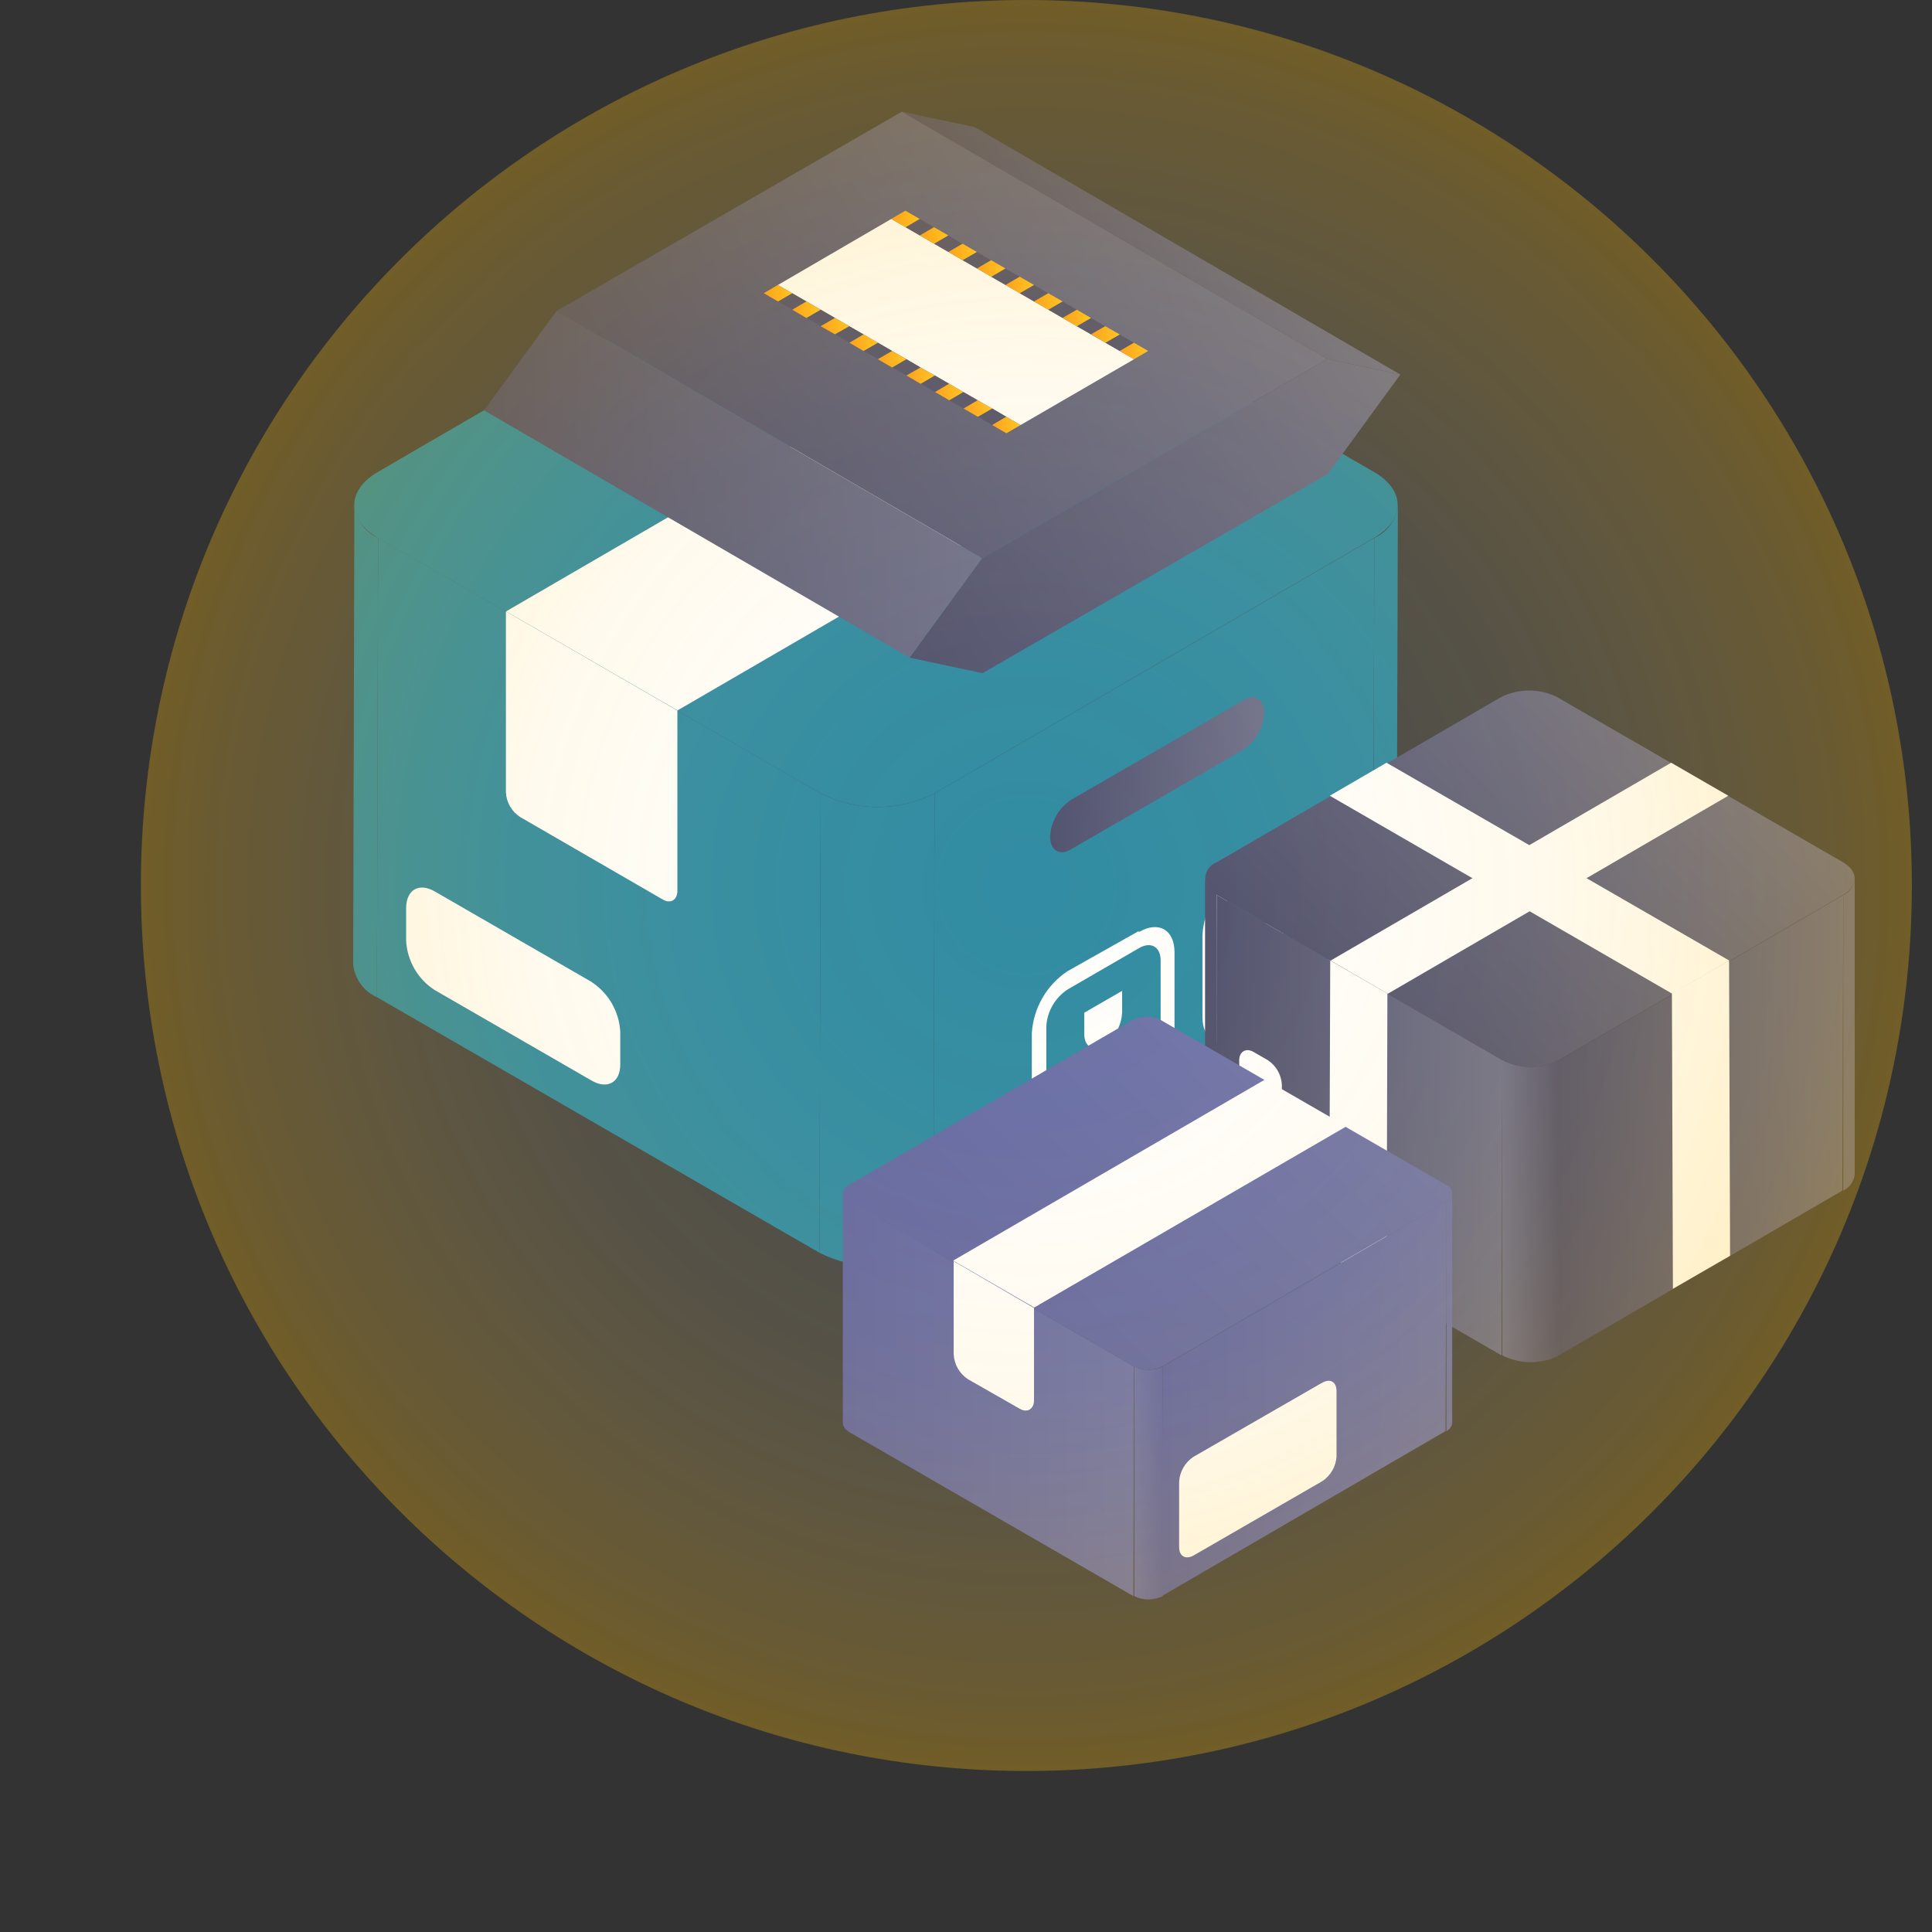 <?xml version="1.0" encoding="UTF-8"?>
<svg xmlns="http://www.w3.org/2000/svg" width="108" height="108" viewBox="0 0 108 108" fill="none">
  <rect x="0" y="0" width="108" height="108" fill="#333333" stroke="none"/>
  <path d="M76.801 26.381C78.568 27.393 78.579 29.047 76.801 30.071L52.243 44.347C51.257 44.852 50.166 45.115 49.059 45.115C47.952 45.115 46.861 44.852 45.875 44.347L21.125 30.071C19.37 29.047 19.359 27.404 21.125 26.381L45.706 12.093C46.691 11.594 47.78 11.334 48.885 11.334C49.989 11.334 51.078 11.594 52.063 12.093L76.801 26.381Z" fill="#1B7F98"></path>
  <path d="M78.142 28.236L78.063 53.909C78.025 54.302 77.885 54.679 77.656 55.001C77.427 55.322 77.117 55.578 76.758 55.743L76.825 30.07C77.187 29.907 77.499 29.652 77.73 29.33C77.961 29.008 78.103 28.631 78.142 28.236Z" fill="#1B7F98"></path>
  <path d="M21.137 30.071L21.07 55.744C20.705 55.582 20.389 55.325 20.156 55.001C19.922 54.677 19.78 54.296 19.742 53.899L19.81 28.215C19.845 28.614 19.987 28.997 20.221 29.324C20.454 29.65 20.77 29.908 21.137 30.071Z" fill="#1B7F98"></path>
  <path d="M76.825 30.07L76.746 55.743L52.176 70.03L52.243 44.347L76.825 30.07Z" fill="#1B7F98"></path>
  <path d="M45.877 44.347L45.809 70.03L21.07 55.743L21.138 30.07L45.877 44.347Z" fill="#1B7F98"></path>
  <path d="M52.244 44.347L52.176 70.03C51.189 70.53 50.099 70.79 48.992 70.79C47.886 70.79 46.796 70.53 45.809 70.03L45.876 44.347C46.861 44.851 47.953 45.114 49.06 45.114C50.167 45.114 51.258 44.851 52.244 44.347Z" fill="#1B7F98"></path>
  <path d="M37.855 39.712L28.281 34.177V44.302C28.296 44.577 28.377 44.846 28.515 45.084C28.654 45.323 28.848 45.525 29.08 45.674L37.056 50.287C37.506 50.545 37.855 50.287 37.866 49.825V39.7" fill="#FFFEFB"></path>
  <path d="M33.087 54.9L24.312 49.837C23.423 49.32 22.714 49.736 22.703 50.748V52.582C22.731 53.134 22.889 53.672 23.165 54.151C23.441 54.63 23.826 55.037 24.289 55.338L33.064 60.401C33.953 60.918 34.673 60.513 34.673 59.501V57.667C34.641 57.113 34.48 56.574 34.203 56.094C33.925 55.613 33.539 55.204 33.076 54.9" fill="#FFFEFB"></path>
  <path d="M69.233 57.138C68.58 57.521 68.029 57.217 68.029 56.452V51.873C68.054 51.46 68.174 51.057 68.381 50.698C68.588 50.339 68.876 50.032 69.221 49.803L73.215 47.497C73.879 47.115 74.419 47.43 74.419 48.195V52.773C74.397 53.187 74.278 53.589 74.071 53.947C73.863 54.304 73.574 54.608 73.226 54.832L69.233 57.082M73.204 46.53L69.21 48.836C68.63 49.212 68.147 49.719 67.801 50.318C67.455 50.916 67.255 51.588 67.219 52.278V56.857C67.219 58.128 68.13 58.635 69.221 57.982L73.215 55.732C73.793 55.354 74.275 54.846 74.621 54.248C74.967 53.65 75.167 52.979 75.206 52.29V47.733C75.206 46.462 74.306 45.945 73.204 46.608" fill="#FFFEFB"></path>
  <path d="M71.214 50.489L70.156 52.931L70.696 52.627V54.461L71.754 53.853V52.008L72.282 51.704L71.214 50.489Z" fill="#FFFEFB"></path>
  <path d="M59.693 62.651C59.041 63.033 58.501 62.718 58.49 61.964V57.374C58.513 56.959 58.635 56.555 58.844 56.195C59.053 55.836 59.344 55.53 59.693 55.304L63.676 52.998C64.34 52.615 64.88 52.931 64.88 53.684V58.274C64.856 58.688 64.737 59.092 64.529 59.451C64.322 59.81 64.034 60.116 63.687 60.344L59.693 62.594M63.665 52.042L59.671 54.292C59.096 54.676 58.617 55.187 58.272 55.786C57.927 56.385 57.724 57.056 57.68 57.745V62.324C57.68 63.584 58.58 64.102 59.682 63.449L63.665 61.199C64.245 60.82 64.727 60.31 65.073 59.71C65.419 59.11 65.619 58.437 65.656 57.745V53.234C65.656 51.963 64.756 51.457 63.653 52.109" fill="#FFFEFB"></path>
  <path d="M62.739 55.383L60.613 56.609V57.824C60.613 58.398 60.962 58.679 61.412 58.544V59.197L60.613 59.658V60.277L61.412 59.815L61.941 59.512L62.739 59.05V58.432L61.941 58.893V58.24C62.176 58.033 62.367 57.782 62.502 57.499C62.637 57.217 62.714 56.91 62.728 56.598V55.383" fill="#FFFEFB"></path>
  <path d="M68.8 21.746L59.215 16.211L28.289 34.177L37.874 39.712L68.8 21.746Z" fill="#FFFEFB"></path>
  <path d="M69.469 39.172L59.896 44.696C59.546 44.921 59.256 45.227 59.049 45.587C58.841 45.947 58.723 46.351 58.703 46.766C58.703 47.531 59.243 47.891 59.907 47.452L69.481 41.928C69.827 41.7 70.115 41.394 70.322 41.035C70.529 40.675 70.649 40.273 70.673 39.858C70.673 39.093 70.133 38.733 69.469 39.172Z" fill="url(#paint0_linear_641_33990)"></path>
  <path d="M68.027 50.04V66.555C67.843 66.473 67.684 66.343 67.567 66.179C67.451 66.014 67.38 65.822 67.363 65.621V49.117C67.382 49.316 67.454 49.506 67.57 49.668C67.687 49.831 67.844 49.959 68.027 50.04Z" fill="#3F405F"></path>
  <path d="M83.982 59.253L83.937 75.768L67.984 66.554L68.029 50.039L83.982 59.253Z" fill="url(#paint1_linear_641_33990)"></path>
  <path d="M103.68 49.128V65.632C103.664 65.828 103.596 66.017 103.483 66.179C103.371 66.341 103.217 66.47 103.039 66.554V50.039C103.216 49.956 103.368 49.828 103.48 49.669C103.593 49.509 103.662 49.322 103.68 49.128Z" fill="#616380"></path>
  <path d="M103.04 50.039L102.995 66.554L87.133 75.768L87.178 59.253L103.04 50.039Z" fill="url(#paint2_linear_641_33990)"></path>
  <path d="M87.172 59.253V75.768C86.676 76.017 86.129 76.147 85.574 76.147C85.019 76.147 84.472 76.017 83.977 75.768V59.253C84.47 59.508 85.018 59.642 85.574 59.642C86.13 59.642 86.678 59.508 87.172 59.253Z" fill="url(#paint3_linear_641_33990)"></path>
  <path d="M103.014 48.194C103.903 48.711 103.903 49.532 103.014 50.039L87.152 59.252C86.658 59.508 86.11 59.641 85.554 59.641C84.998 59.641 84.451 59.508 83.957 59.252L68.027 50.039C67.836 49.971 67.671 49.846 67.554 49.681C67.438 49.516 67.375 49.318 67.375 49.116C67.375 48.914 67.438 48.717 67.554 48.551C67.671 48.386 67.836 48.261 68.027 48.194L83.889 38.98C84.381 38.73 84.924 38.6 85.475 38.6C86.027 38.6 86.57 38.73 87.062 38.98L103.014 48.194Z" fill="url(#paint4_linear_641_33990)"></path>
  <path d="M96.613 44.482L93.418 42.637L74.383 53.696L77.578 55.552L96.613 44.482Z" fill="#FFFEFB"></path>
  <path d="M77.556 55.54L74.361 53.695L74.305 70.199L77.511 72.044L77.556 55.54Z" fill="#FFFEFB"></path>
  <path d="M96.656 53.695L93.461 55.54L93.517 72.044L96.712 70.199L96.656 53.695Z" fill="#FFFEFB"></path>
  <path d="M96.667 53.696L77.508 42.637L74.336 44.482L93.483 55.552L96.667 53.696Z" fill="#FFFEFB"></path>
  <path d="M70.871 59.264L70.072 58.803C69.633 58.555 69.273 58.803 69.273 59.264V65.159C69.286 65.434 69.364 65.702 69.501 65.941C69.638 66.179 69.83 66.382 70.061 66.532L70.86 66.993C71.31 67.252 71.658 67.049 71.658 66.532V60.648C71.645 60.371 71.567 60.102 71.431 59.861C71.294 59.621 71.102 59.416 70.871 59.264Z" fill="#FFFEFB"></path>
  <path d="M81.178 66.701V79.549C81.167 79.645 81.131 79.738 81.074 79.817C81.017 79.896 80.94 79.958 80.852 79.999V67.162C80.942 67.121 81.019 67.057 81.077 66.976C81.134 66.895 81.169 66.8 81.178 66.701Z" fill="#6267A0"></path>
  <path d="M47.44 67.173V80.009C47.35 79.967 47.273 79.902 47.216 79.821C47.158 79.74 47.123 79.646 47.113 79.548V66.7C47.123 66.802 47.16 66.898 47.219 66.981C47.279 67.064 47.358 67.13 47.451 67.173" fill="#535899"></path>
  <path d="M80.853 67.162L80.808 79.998L64.945 89.223L64.99 76.387L80.853 67.162Z" fill="url(#paint5_linear_641_33990)"></path>
  <path d="M63.392 76.387L63.358 89.223L47.395 80.01L47.44 67.162L63.392 76.387Z" fill="url(#paint6_linear_641_33990)"></path>
  <path d="M64.993 76.387V89.223C64.747 89.347 64.475 89.412 64.199 89.412C63.924 89.412 63.652 89.347 63.406 89.223V76.387C63.655 76.509 63.928 76.572 64.205 76.572C64.482 76.572 64.755 76.509 65.004 76.387" fill="url(#paint7_linear_641_33990)"></path>
  <path d="M80.84 66.239C80.938 66.27 81.023 66.332 81.084 66.415C81.145 66.498 81.178 66.598 81.178 66.701C81.178 66.803 81.145 66.903 81.084 66.986C81.023 67.069 80.938 67.131 80.84 67.162L64.977 76.387C64.729 76.509 64.455 76.572 64.178 76.572C63.901 76.572 63.628 76.509 63.38 76.387L47.438 67.173C47 66.914 47 66.498 47.438 66.251L63.301 57.026C63.55 56.903 63.823 56.84 64.1 56.84C64.377 56.84 64.65 56.903 64.898 57.026L80.84 66.239Z" fill="url(#paint8_linear_641_33990)"></path>
  <path d="M75.264 62.965L70.719 60.344L53.281 70.469L57.815 73.09L75.264 62.965Z" fill="#FFFEFB"></path>
  <path d="M57.812 73.124L53.312 70.503V75.723C53.329 76.001 53.411 76.272 53.551 76.512C53.692 76.752 53.888 76.956 54.123 77.107L57.002 78.749C57.441 79.008 57.801 78.749 57.801 78.288V73.124" fill="#FFFEFB"></path>
  <path d="M73.902 77.299L66.713 81.439C66.48 81.593 66.287 81.799 66.148 82.042C66.009 82.284 65.929 82.555 65.914 82.834V86.49C65.914 86.996 66.274 87.199 66.724 86.951L73.913 82.8C74.143 82.649 74.335 82.446 74.474 82.208C74.613 81.97 74.694 81.703 74.712 81.428V77.76C74.712 77.243 74.352 77.04 73.913 77.299" fill="#FFFEFB"></path>
  <path d="M74.204 20.069L50.41 6.243L54.494 7.109L78.276 20.936L74.204 20.069Z" fill="url(#paint9_linear_641_33990)"></path>
  <path d="M54.9 31.207L31.117 17.381L50.411 6.243L74.205 20.069L54.9 31.207Z" fill="url(#paint10_linear_641_33990)"></path>
  <path d="M50.848 36.765L27.055 22.938L31.116 17.381L54.898 31.207L50.848 36.765Z" fill="url(#paint11_linear_641_33990)"></path>
  <path d="M74.207 20.069L78.279 20.936L74.229 26.493L54.924 37.631L50.852 36.764L54.902 31.207L74.207 20.069Z" fill="url(#paint12_linear_641_33990)"></path>
  <path d="M50.615 11.778L42.695 16.391L56.263 24.221L42.695 16.391L43.483 15.93L44.282 16.391L45.08 16.852L45.879 17.313L46.678 17.775L47.477 18.236L48.275 18.697L49.074 19.158L49.873 19.62L50.672 20.081L51.459 20.542L52.258 20.992L53.057 21.453L53.855 21.915L54.654 22.376L55.464 22.837L56.252 23.298L57.05 23.76L63.395 20.081L49.828 12.24L50.615 11.778Z" fill="#FFFEFB"></path>
  <path d="M63.392 19.158L62.593 18.697L61.794 19.158L60.995 18.686L61.783 18.236L60.984 17.775L60.197 18.236L59.398 17.775L60.197 17.313L59.398 16.852L58.599 17.313L57.8 16.852L58.599 16.391L57.8 15.93L57.002 16.391L56.214 15.93L57.002 15.468L56.203 15.007L55.416 15.468L54.617 15.007L55.404 14.546L54.605 14.085L53.807 14.546L53.019 14.085L53.807 13.623L53.008 13.162L52.221 13.623L51.422 13.162L52.209 12.701L51.41 12.24L50.623 12.701L49.824 12.24L50.612 11.778L49.824 12.24L63.392 20.081L62.593 19.62L63.392 19.158Z" fill="#3F405F"></path>
  <path d="M56.252 23.298L55.464 22.837L54.665 23.298L53.867 22.837L54.654 22.376L53.855 21.915L53.068 22.376L52.269 21.915L53.057 21.453L52.258 20.992L51.47 21.453L50.672 20.992L51.459 20.542L50.672 20.081L49.873 20.542L49.074 20.081L49.873 19.62L49.074 19.158L48.275 19.62L47.488 19.158L48.275 18.697L47.477 18.236L46.678 18.686L45.879 18.236L46.678 17.775L45.879 17.313L45.08 17.775L44.293 17.313L45.08 16.852L44.282 16.391L43.494 16.852L42.695 16.391L43.483 15.93L42.695 16.391L56.263 24.221L55.464 23.76L56.252 23.298Z" fill="#3F405F"></path>
  <path d="M51.41 12.24L50.612 11.778L49.824 12.24L50.623 12.701L51.41 12.24Z" fill="url(#paint13_linear_641_33990)"></path>
  <path d="M54.606 14.084L53.807 13.623L53.02 14.084L53.807 14.546L54.606 14.084Z" fill="url(#paint14_linear_641_33990)"></path>
  <path d="M57.801 15.929L57.002 15.468L56.215 15.929L57.002 16.39L57.801 15.929Z" fill="url(#paint15_linear_641_33990)"></path>
  <path d="M60.985 17.775L60.197 17.314L59.398 17.775L60.197 18.236L60.985 17.775Z" fill="url(#paint16_linear_641_33990)"></path>
  <path d="M64.18 19.619L63.392 19.158L62.594 19.619L63.392 20.081L64.18 19.619Z" fill="url(#paint17_linear_641_33990)"></path>
  <path d="M44.282 16.391L43.483 15.93L42.695 16.391L43.494 16.852L44.282 16.391Z" fill="url(#paint18_linear_641_33990)"></path>
  <path d="M47.472 18.236L46.674 17.774L45.875 18.236L46.674 18.686L47.472 18.236Z" fill="url(#paint19_linear_641_33990)"></path>
  <path d="M50.668 20.08L49.869 19.619L49.07 20.08L49.869 20.542L50.668 20.08Z" fill="url(#paint20_linear_641_33990)"></path>
  <path d="M53.852 21.914L53.053 21.453L52.266 21.914L53.064 22.376L53.852 21.914Z" fill="url(#paint21_linear_641_33990)"></path>
  <path d="M57.047 23.759L56.248 23.298L55.461 23.759L56.26 24.22L57.047 23.759Z" fill="url(#paint22_linear_641_33990)"></path>
  <path d="M53.008 13.161L52.209 12.7L51.422 13.161L52.221 13.623L53.008 13.161Z" fill="url(#paint23_linear_641_33990)"></path>
  <path d="M56.203 15.007L55.405 14.546L54.617 15.007L55.416 15.468L56.203 15.007Z" fill="url(#paint24_linear_641_33990)"></path>
  <path d="M59.398 16.852L58.599 16.391L57.801 16.852L58.599 17.313L59.398 16.852Z" fill="url(#paint25_linear_641_33990)"></path>
  <path d="M62.594 18.697L61.784 18.235L60.996 18.685L61.795 19.158L62.594 18.697Z" fill="url(#paint26_linear_641_33990)"></path>
  <path d="M45.875 17.313L45.077 16.852L44.289 17.313L45.077 17.774L45.875 17.313Z" fill="url(#paint27_linear_641_33990)"></path>
  <path d="M49.071 19.159L48.272 18.697L47.484 19.159L48.272 19.62L49.071 19.159Z" fill="url(#paint28_linear_641_33990)"></path>
  <path d="M52.254 20.992L51.456 20.542L50.668 20.992L51.467 21.453L52.254 20.992Z" fill="url(#paint29_linear_641_33990)"></path>
  <path d="M55.461 22.837L54.651 22.376L53.863 22.837L54.662 23.299L55.461 22.837Z" fill="url(#paint30_linear_641_33990)"></path>
  <path d="M57.375 99C84.713 99 106.875 76.838 106.875 49.5C106.875 22.162 84.713 0 57.375 0C30.037 0 7.875 22.162 7.875 49.5C7.875 76.838 30.037 99 57.375 99Z" fill="url(#paint31_radial_641_33990)"></path>
  <defs>
    <linearGradient id="paint0_linear_641_33990" x1="58.703" y1="43.312" x2="70.673" y2="43.312" gradientUnits="userSpaceOnUse">
      <stop stop-color="#3F405F"></stop>
      <stop offset="1" stop-color="#616380"></stop>
    </linearGradient>
    <linearGradient id="paint1_linear_641_33990" x1="67.984" y1="62.909" x2="83.982" y2="62.909" gradientUnits="userSpaceOnUse">
      <stop stop-color="#3F405F"></stop>
      <stop offset="1" stop-color="#616380"></stop>
    </linearGradient>
    <linearGradient id="paint2_linear_641_33990" x1="87.133" y1="62.909" x2="103.04" y2="62.909" gradientUnits="userSpaceOnUse">
      <stop stop-color="#3F405F"></stop>
      <stop offset="1" stop-color="#616380"></stop>
    </linearGradient>
    <linearGradient id="paint3_linear_641_33990" x1="83.932" y1="67.702" x2="87.172" y2="67.702" gradientUnits="userSpaceOnUse">
      <stop stop-color="#616380"></stop>
      <stop offset="1" stop-color="#3F405F"></stop>
    </linearGradient>
    <linearGradient id="paint4_linear_641_33990" x1="76.273" y1="58.375" x2="94.779" y2="39.869" gradientUnits="userSpaceOnUse">
      <stop stop-color="#3F405F"></stop>
      <stop offset="1" stop-color="#616380"></stop>
    </linearGradient>
    <linearGradient id="paint5_linear_641_33990" x1="64.945" y1="78.198" x2="80.853" y2="78.198" gradientUnits="userSpaceOnUse">
      <stop stop-color="#535899"></stop>
      <stop offset="1" stop-color="#6267A0"></stop>
    </linearGradient>
    <linearGradient id="paint6_linear_641_33990" x1="47.395" y1="78.198" x2="63.392" y2="78.198" gradientUnits="userSpaceOnUse">
      <stop stop-color="#535899"></stop>
      <stop offset="1" stop-color="#6267A0"></stop>
    </linearGradient>
    <linearGradient id="paint7_linear_641_33990" x1="63.361" y1="82.9" x2="64.993" y2="82.9" gradientUnits="userSpaceOnUse">
      <stop stop-color="#6267A0"></stop>
      <stop offset="1" stop-color="#535899"></stop>
    </linearGradient>
    <linearGradient id="paint8_linear_641_33990" x1="55.538" y1="75.307" x2="72.74" y2="58.094" gradientUnits="userSpaceOnUse">
      <stop stop-color="#535899"></stop>
      <stop offset="1" stop-color="#6267A0"></stop>
    </linearGradient>
    <linearGradient id="paint9_linear_641_33990" x1="57.081" y1="17.786" x2="71.616" y2="9.393" gradientUnits="userSpaceOnUse">
      <stop stop-color="#3F405F"></stop>
      <stop offset="1" stop-color="#616380"></stop>
    </linearGradient>
    <linearGradient id="paint10_linear_641_33990" x1="37.08" y1="27.719" x2="68.242" y2="9.731" gradientUnits="userSpaceOnUse">
      <stop stop-color="#3F405F"></stop>
      <stop offset="1" stop-color="#616380"></stop>
    </linearGradient>
    <linearGradient id="paint11_linear_641_33990" x1="27.055" y1="27.078" x2="54.898" y2="27.078" gradientUnits="userSpaceOnUse">
      <stop stop-color="#3F405F"></stop>
      <stop offset="1" stop-color="#616380"></stop>
    </linearGradient>
    <linearGradient id="paint12_linear_641_33990" x1="50.852" y1="36.764" x2="78.279" y2="20.924" gradientUnits="userSpaceOnUse">
      <stop stop-color="#3F405F"></stop>
      <stop offset="1" stop-color="#616380"></stop>
    </linearGradient>
    <linearGradient id="paint13_linear_641_33990" x1="49.824" y1="12.24" x2="51.41" y2="12.24" gradientUnits="userSpaceOnUse">
      <stop stop-color="#FC9404"></stop>
      <stop offset="1" stop-color="#FFBE09"></stop>
    </linearGradient>
    <linearGradient id="paint14_linear_641_33990" x1="53.02" y1="14.084" x2="54.606" y2="14.084" gradientUnits="userSpaceOnUse">
      <stop stop-color="#FC9404"></stop>
      <stop offset="1" stop-color="#FFBE09"></stop>
    </linearGradient>
    <linearGradient id="paint15_linear_641_33990" x1="56.215" y1="15.929" x2="57.801" y2="15.929" gradientUnits="userSpaceOnUse">
      <stop stop-color="#FC9404"></stop>
      <stop offset="1" stop-color="#FFBE09"></stop>
    </linearGradient>
    <linearGradient id="paint16_linear_641_33990" x1="59.398" y1="17.775" x2="60.985" y2="17.775" gradientUnits="userSpaceOnUse">
      <stop stop-color="#FC9404"></stop>
      <stop offset="1" stop-color="#FFBE09"></stop>
    </linearGradient>
    <linearGradient id="paint17_linear_641_33990" x1="62.594" y1="19.619" x2="64.191" y2="19.619" gradientUnits="userSpaceOnUse">
      <stop stop-color="#FC9404"></stop>
      <stop offset="1" stop-color="#FFBE09"></stop>
    </linearGradient>
    <linearGradient id="paint18_linear_641_33990" x1="42.695" y1="16.391" x2="44.282" y2="16.391" gradientUnits="userSpaceOnUse">
      <stop stop-color="#FC9404"></stop>
      <stop offset="1" stop-color="#FFBE09"></stop>
    </linearGradient>
    <linearGradient id="paint19_linear_641_33990" x1="45.875" y1="18.236" x2="47.472" y2="18.236" gradientUnits="userSpaceOnUse">
      <stop stop-color="#FC9404"></stop>
      <stop offset="1" stop-color="#FFBE09"></stop>
    </linearGradient>
    <linearGradient id="paint20_linear_641_33990" x1="49.07" y1="20.08" x2="50.668" y2="20.08" gradientUnits="userSpaceOnUse">
      <stop stop-color="#FC9404"></stop>
      <stop offset="1" stop-color="#FFBE09"></stop>
    </linearGradient>
    <linearGradient id="paint21_linear_641_33990" x1="52.266" y1="21.914" x2="53.852" y2="21.914" gradientUnits="userSpaceOnUse">
      <stop stop-color="#FC9404"></stop>
      <stop offset="1" stop-color="#FFBE09"></stop>
    </linearGradient>
    <linearGradient id="paint22_linear_641_33990" x1="55.461" y1="23.759" x2="57.047" y2="23.759" gradientUnits="userSpaceOnUse">
      <stop stop-color="#FC9404"></stop>
      <stop offset="1" stop-color="#FFBE09"></stop>
    </linearGradient>
    <linearGradient id="paint23_linear_641_33990" x1="51.422" y1="13.161" x2="53.008" y2="13.161" gradientUnits="userSpaceOnUse">
      <stop stop-color="#FC9404"></stop>
      <stop offset="1" stop-color="#FFBE09"></stop>
    </linearGradient>
    <linearGradient id="paint24_linear_641_33990" x1="54.617" y1="15.007" x2="56.203" y2="15.007" gradientUnits="userSpaceOnUse">
      <stop stop-color="#FC9404"></stop>
      <stop offset="1" stop-color="#FFBE09"></stop>
    </linearGradient>
    <linearGradient id="paint25_linear_641_33990" x1="57.801" y1="16.852" x2="59.398" y2="16.852" gradientUnits="userSpaceOnUse">
      <stop stop-color="#FC9404"></stop>
      <stop offset="1" stop-color="#FFBE09"></stop>
    </linearGradient>
    <linearGradient id="paint26_linear_641_33990" x1="60.996" y1="18.697" x2="62.594" y2="18.697" gradientUnits="userSpaceOnUse">
      <stop stop-color="#FC9404"></stop>
      <stop offset="1" stop-color="#FFBE09"></stop>
    </linearGradient>
    <linearGradient id="paint27_linear_641_33990" x1="44.278" y1="17.313" x2="45.875" y2="17.313" gradientUnits="userSpaceOnUse">
      <stop stop-color="#FC9404"></stop>
      <stop offset="1" stop-color="#FFBE09"></stop>
    </linearGradient>
    <linearGradient id="paint28_linear_641_33990" x1="47.484" y1="19.159" x2="49.071" y2="19.159" gradientUnits="userSpaceOnUse">
      <stop stop-color="#FC9404"></stop>
      <stop offset="1" stop-color="#FFBE09"></stop>
    </linearGradient>
    <linearGradient id="paint29_linear_641_33990" x1="50.668" y1="20.992" x2="52.254" y2="20.992" gradientUnits="userSpaceOnUse">
      <stop stop-color="#FC9404"></stop>
      <stop offset="1" stop-color="#FFBE09"></stop>
    </linearGradient>
    <linearGradient id="paint30_linear_641_33990" x1="53.863" y1="22.837" x2="55.45" y2="22.837" gradientUnits="userSpaceOnUse">
      <stop stop-color="#FC9404"></stop>
      <stop offset="1" stop-color="#FFBE09"></stop>
    </linearGradient>
    <radialGradient id="paint31_radial_641_33990" cx="0" cy="0" r="1" gradientUnits="userSpaceOnUse" gradientTransform="translate(57.375 49.5) scale(49.5)">
      <stop stop-color="white" stop-opacity="0.1"></stop>
      <stop offset="0.26" stop-color="#FFF9E8" stop-opacity="0.12"></stop>
      <stop offset="0.57" stop-color="#FFE7A4" stop-opacity="0.17"></stop>
      <stop offset="0.9" stop-color="#FFC934" stop-opacity="0.26"></stop>
      <stop offset="1" stop-color="#FFBE09" stop-opacity="0.3"></stop>
    </radialGradient>
  </defs>
</svg>

